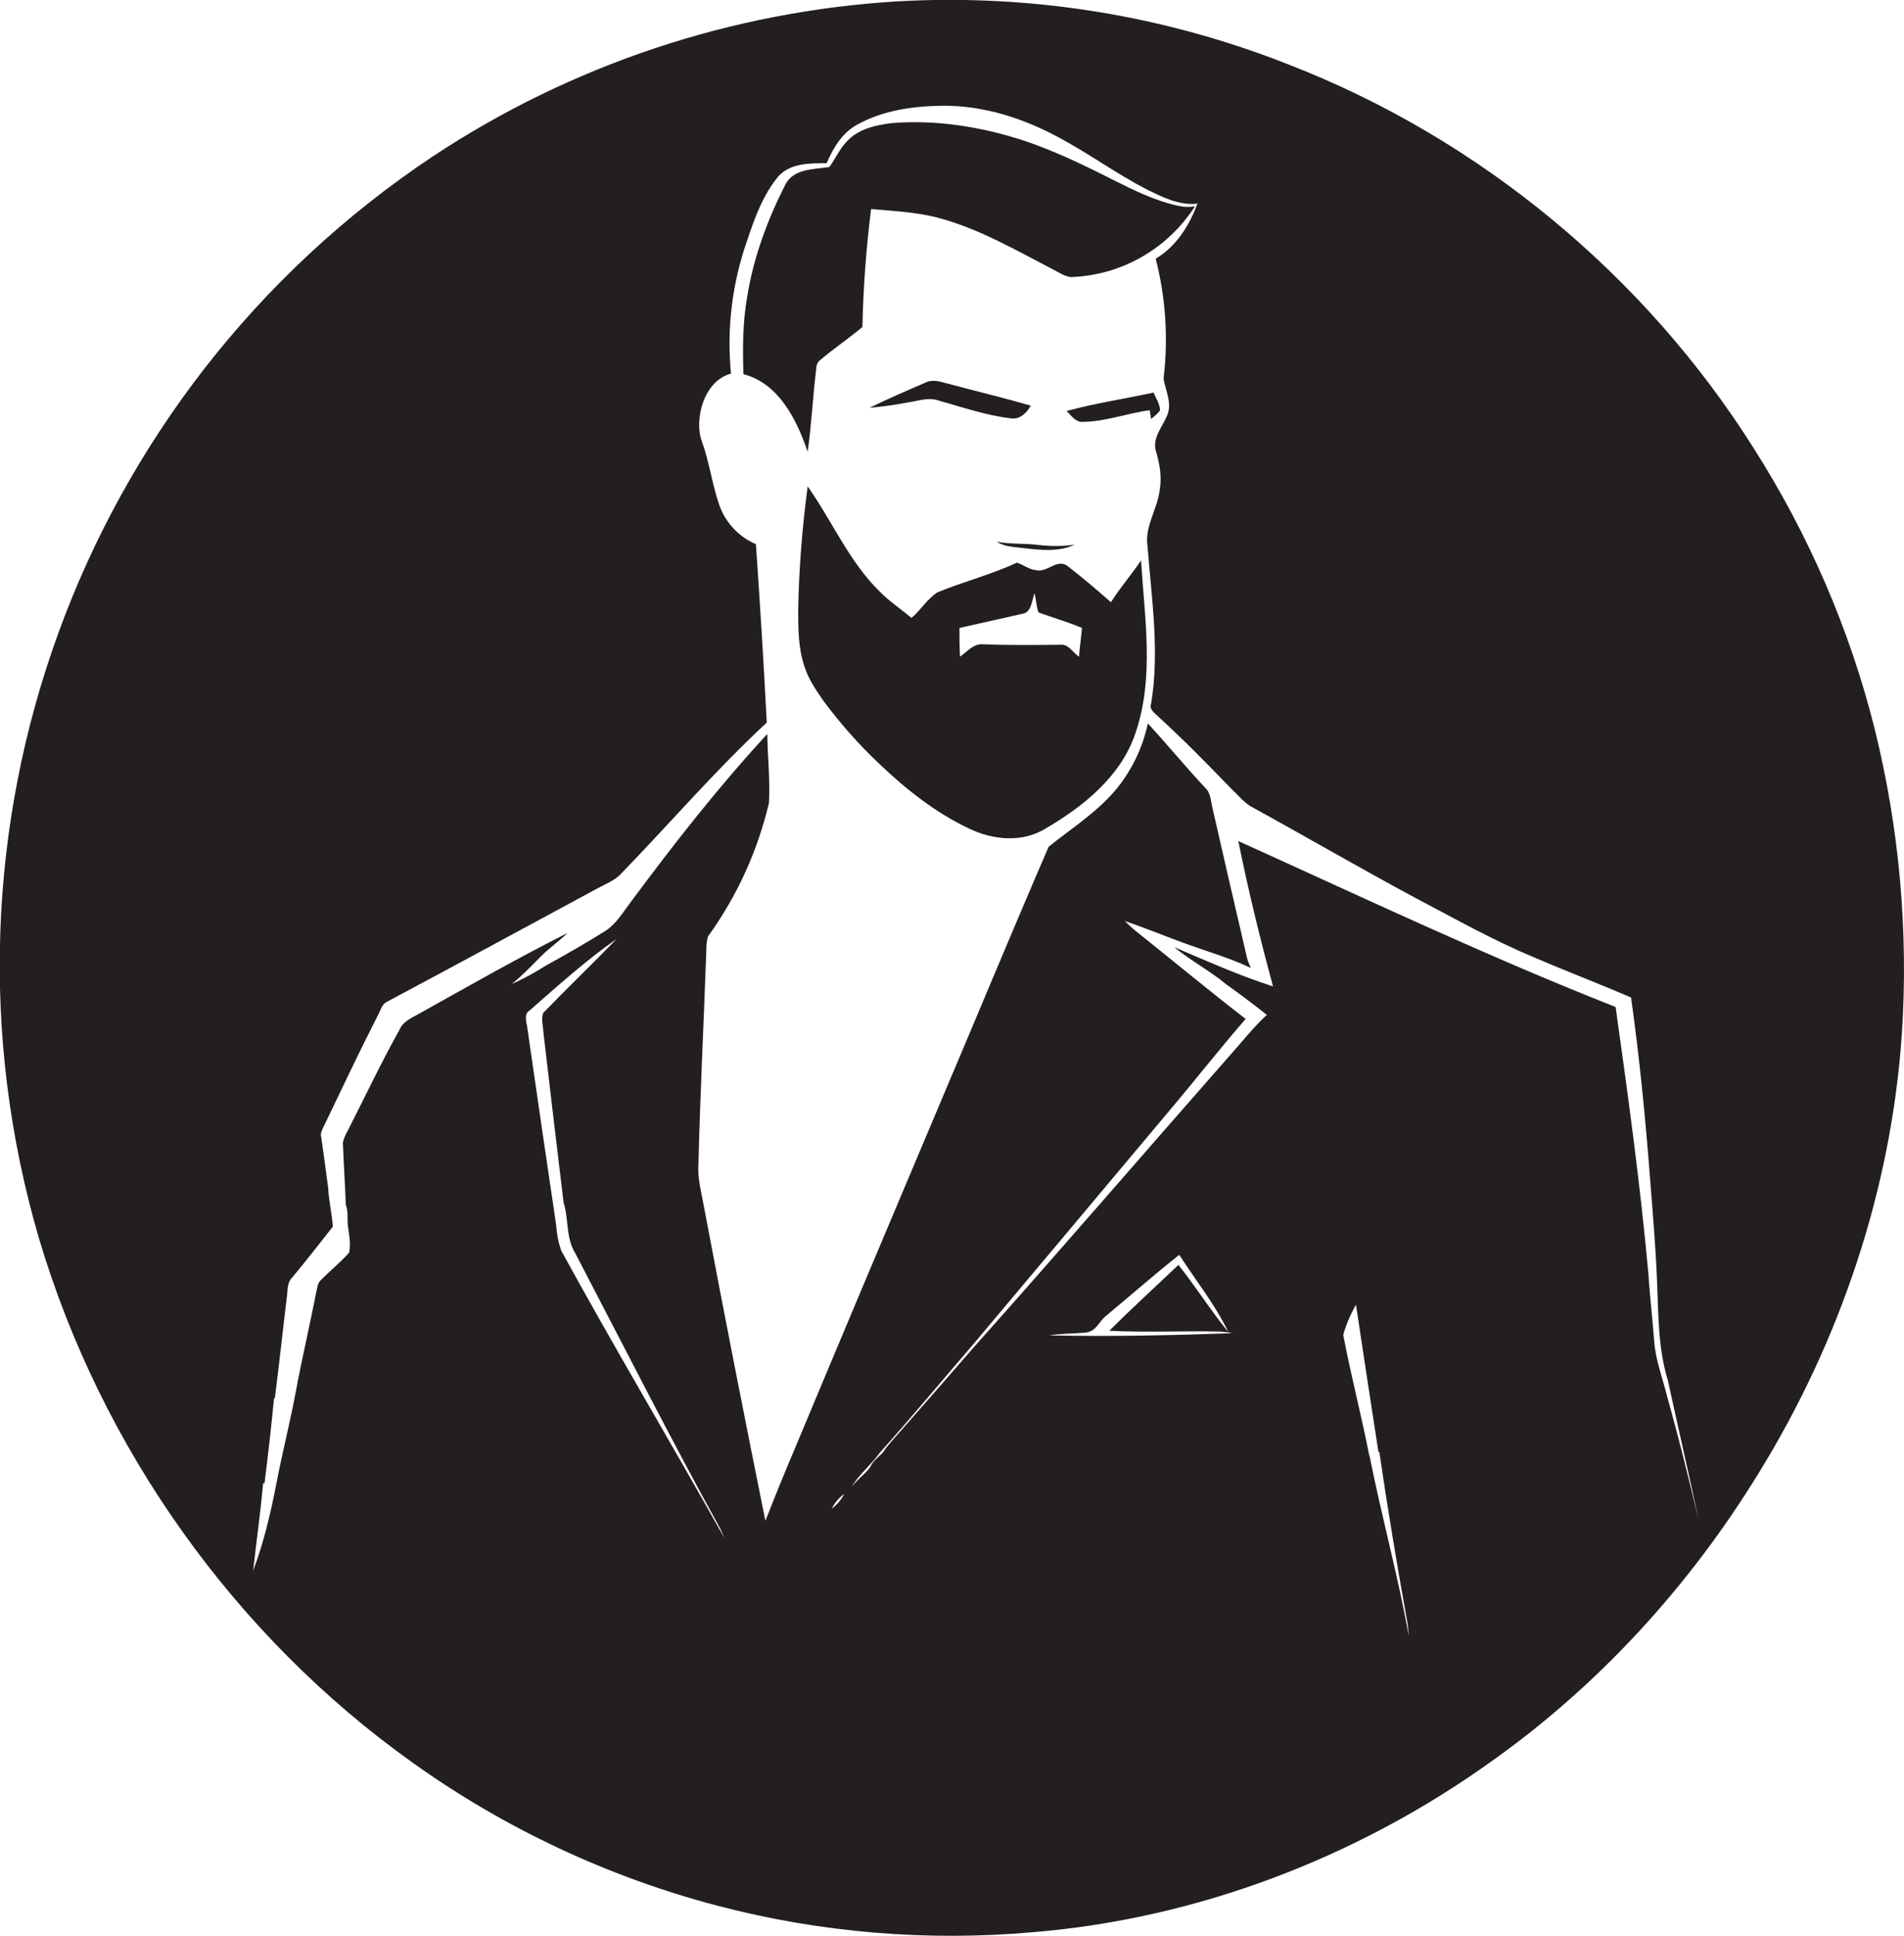 <?xml version="1.0" encoding="utf-8"?>
<!-- Generator: Adobe Illustrator 19.2.0, SVG Export Plug-In . SVG Version: 6.00 Build 0)  -->
<svg version="1.1" id="Layer_1" xmlns="http://www.w3.org/2000/svg" xmlns:xlink="http://www.w3.org/1999/xlink" x="0px" y="0px"
	 viewBox="0 0 702.5 714" style="enable-background:new 0 0 702.5 714;" xml:space="preserve">
<style type="text/css">
	.st0{fill:#231F20;}
</style>
<title>bise-eise_man_flat_black_color_logo_white_backgrond_5019ade5-9a1e-4eb2-af6a-3ef7e1d62981</title>
<path class="st0" d="M393.5,151.6c1.7,1.5,3.1,3.9,5.6,4c8.6,0,16.7-3.2,25.1-4.3l0.5,3.2c1.2-0.9,2.4-1.9,3.3-3.1
	c0-2.4-1.5-4.5-2.4-6.6C414.9,147.1,404,148.7,393.5,151.6z"/>
<path class="st0" d="M409.9,222.1c-5.3-4.6-10.6-9.2-16.1-13.4c-3.5-2.6-7,1.9-10.6,1.7c-3.6-0.2-5.3-2-8-2.9
	c-9.4,4.4-19.6,7-29.2,10.9c-3.9,2.4-6.2,6.6-9.7,9.5c-3.9-3.3-8.2-6.1-11.8-9.8c-11.3-11.1-17.5-26-26.5-38.7
	c-2,15-3.2,30.1-3.5,45.2c0,7.1,0,14.4,2.3,21.2c1.5,4.7,4.3,8.8,7.1,12.8c6.1,8.2,12.8,15.8,20.2,22.8c10,9.6,21.1,18.4,33.7,24.3
	c8.6,4.1,19.2,5.1,27.6,0.1c14.1-8.2,28.1-19.3,33.5-35.3c7.1-20.6,3.4-42.6,2.1-63.8C417.5,211.9,413.3,216.7,409.9,222.1z
	 M398.1,242.2c-2.3-1.5-3.8-4.8-7-4.4c-9.7,0.1-19.4,0.2-29-0.2c-3.3,0.1-5.4,2.9-7.9,4.6c-0.2-3.5-0.2-7.1-0.2-10.6l23.1-5.2
	c3.5-0.4,3.6-5,4.6-7.6c0.6,2.3,0.6,4.8,1.5,7.1c5.3,1.9,10.8,3.5,16,5.7C398.9,235.1,398.4,238.6,398.1,242.2z"/>
<path class="st0" d="M396.5,200.9c-4.4,0.6-8.9,0.6-13.3,0.1c-5.1-0.7-10.3-0.2-15.4-1.2c3,2,6.8,1.9,10.2,2.4
	C384.1,202.9,390.7,203.6,396.5,200.9z"/>
<path class="st0" d="M691.7,268.9c-9.2-36.7-24.3-71.6-44.6-103.5C606.9,101.6,546,51.2,475.7,23.9C429.8,5.7,380.4-2.3,331.1,0.5
	c-61.2,3.7-120.4,23.4-171.6,57.3c-130.4,87-189.2,248.6-145.1,399c23,77.3,72.2,146.6,138,193.4c33.9,24.2,71.9,42,112.1,52.6
	c38.1,10,77.6,13.3,116.8,9.8c60.7-5,119.6-27.6,169-63c39.8-28.2,73.3-65,98.7-106.5c30-48.7,48.8-104.5,52.7-161.6
	C704.2,343.7,700.8,305.7,691.7,268.9z M207.1,461.3c-1.1-3.1-1.7-6.3-1.9-9.5c-3.6-24.1-7.1-48.2-10.6-72.4
	c-0.2-2.3-1.6-5.3,0.9-6.8c10.4-9.1,20.7-18.4,32-26.3c-8.9,9.2-18.2,18.1-27.1,27.3c-0.8,2.3,0,4.8,0.1,7.2
	c2.4,20.8,4.9,41.6,7.4,62.4v0.2c2,6.2,0.8,13.2,4.4,18.9c17.7,33.9,35,68.1,53.5,101.6c0.5,1.1,1,2.2,1.5,3.4
	C247.4,531.8,226.6,496.9,207.1,461.3z M306.9,556.4c1.1-2.2,2.6-4,4.6-5.4C310.4,553.1,308.8,555,306.9,556.4z M387.1,492.5
	c4.4-0.7,8.8-0.6,13.2-1s5.1-4.2,7.8-6.2c9-7.5,17.8-15.2,27-22.5c6.1,9.5,13.3,18.4,18.1,28.5c-6.5-8-12-16.7-18.4-24.8
	c-8.5,8.1-17.2,16-25.5,24.3c13.7,0.7,27.3,0,41,0.3c1.5,0.1,3,0.3,4.4,0.6C432.1,492.5,409.6,493,387.1,492.5z M505.2,536.8
	c-2.9-14.9-6.8-29.6-9.6-44.5c1.1-3.9,2.7-7.6,4.7-11.1c2.7,18.1,5.5,36.2,8.3,54.4l0.3-0.2c3.1,21.1,6.6,42.2,10.4,63.2
	c0.2,1.6,0.4,3.2,0.5,4.8c-4-22.3-10.1-44.3-14.5-66.5L505.2,536.8z M615.2,515.4c-1.7-7-4.4-13.8-4.9-21s-1.6-16.4-2.1-24.6
	c-3-32.9-7.5-65.7-12.1-98.4c-47.2-18.6-93-40.3-139.2-61.2c3.6,18,8,35.9,12.8,53.6c-12.5-4-24.5-9.4-36.5-14.5
	c6.1,5,13.2,8.7,19.3,13.8c5.1,3.6,10,7.3,14.9,11.2c-4.9,4.5-9,9.8-13.5,14.8c-31.4,35.7-62.4,71.7-94,107.1
	c-9,10.3-18,20.7-27,30.9c-2.5,2.9-5.2,5.6-7.3,8.8c-1.6,1.5-3.4,2.9-4.4,4.9s-4.9,4.8-7,7.6c2.8-4.7,7.2-8.1,10.4-12.6
	c11.5-12.8,22.5-26.1,33.8-39.2c24.5-29.1,49-58.3,73.5-87.5c9.3-11,18.2-22.4,27.7-33.3c-14-10.8-27.7-22.2-41.5-33.2l-3.1-2.9
	c7.8,2.6,15.4,5.8,23.2,8.6s15.8,5.1,23.3,8.7c-0.7-1.5-1.3-3-1.6-4.6c-4.2-18.1-8.4-36.1-12.5-54.2c-0.6-2.3-0.6-5-2.1-7
	c-7.5-7.9-14.4-16.4-21.8-24.4c-1.9,9.1-6.1,17.7-12.1,24.8c-7,8.2-16.2,14-24.5,20.7c-14.6,33.8-28.7,67.9-43.1,101.8
	c-16.7,39.5-33.3,78.9-49.8,118.4c-4,9.4-7.9,18.9-11.6,28.4c-7.8-38.6-15.4-77.3-22.7-116c-0.9-5.1-2.4-10.3-2-15.6
	c0.6-25.3,1.9-50.7,2.8-76c0.2-2.6-0.1-5.3,0.7-7.9c10.7-14.8,18.3-31.5,22.5-49.2c0.5-8.5-0.5-17-0.6-25.5
	c-18.1,19.6-34.5,40.6-50.4,62c-2.9,3.8-5.4,8.2-9.6,10.8c-7.2,4.5-14.6,8.7-22,12.8c-3.9,2.5-8,4.7-12.2,6.6
	c3.6-3,6.9-6.3,10.2-9.7c3.3-3.4,7-5.9,10.3-9.1c-18.7,9.4-36.9,19.8-55.2,30c-2.5,1.4-5.5,2.7-6.7,5.5c-7,12.5-13,25.3-19.4,37.8
	c-0.7,1.2-1.2,2.5-1.6,3.9c0.3,7.7,0.8,15.4,1.1,23.1c1,2.5,0.4,5.4,0.8,8.1c0.4,2.7,1.1,6.4,0.4,9.5c-3.3,3.7-7.2,6.8-10.7,10.4
	c-1,1.1-1,2.7-1.4,4c-2.4,12.5-5.4,25-7.7,37.6c-2.1,11.1-4.9,22-7,33c-2.1,11-4.7,21.9-8.6,32.3c1.2-10.8,2.7-21.5,3.7-32.3h0.5
	c1.3-10.4,2.5-20.8,3.5-31.3h0.3c1.6-12.4,2.9-24.8,4.4-37.1c0.4-2.5,0-5.4,1.9-7.3c5.2-6.2,10.1-12.6,15.1-18.9
	c-0.3-4.7-1.5-9.4-1.7-14.1c-0.8-6.3-1.7-12.7-2.6-19c-0.4-1.5,0.5-2.9,1.1-4.2c6.6-13.7,13.1-27.5,20-41c0.9-1.7,1.4-3.9,3.3-4.7
	c26.1-13.9,52-28,78-42c2.6-1.4,5.4-2.5,7.6-4.5c18.2-18.7,35.2-38.6,54.4-56.4c-1.1-21.9-2.5-43.9-4-65.8
	c-6.3-2.7-11.2-7.9-13.5-14.4c-2.7-7.8-3.7-16-6.5-23.7c-2.8-7.7,0.6-22.1,10.8-24.8c-1.6-16.5,0.4-33.2,5.9-48.9
	c2.8-8.4,5.9-17.1,11.7-24c4.5-4.8,11.6-4.7,17.7-4.7c2.4-5.7,5.8-11.3,11.4-14.3c9.6-5.3,20.8-6.8,31.6-6.9
	c15.2-0.1,30.1,4.8,43.4,12.1c10.7,5.8,20.6,13,31.4,18.6c5.9,2.9,12.2,6.2,19,5.4c-3,8.1-7.8,15.8-15.4,20.3
	c3.7,14.4,4.7,29.4,2.9,44.2c0.7,4.5,3.3,9.1,1.3,13.7c-2,4.6-5.5,8.3-4.1,13.1c1.4,4.8,2.2,9.4,1.4,14.2c-0.8,7.2-5.7,13.6-4.5,21
	c1.5,19.3,4.5,38.8,1.3,58c-0.7,1.8,0.9,3,2,4.1c9.6,8.7,18.7,18,27.7,27.3c2.3,2.1,4.2,4.6,6.9,6.3c20.4,11.2,40.5,22.9,61,33.9
	c14.3,7.5,28.4,15.5,43.3,21.7c12,5.2,24.2,9.8,36.2,15c3.1,22.2,5.3,44.4,7,66.7c1,12.8,2.1,25.5,2.6,38.3s0.4,24.5,4,36.3
	c3.7,17.1,7.7,34.2,11.3,51.3C623.1,545.3,619.4,530.3,615.2,515.4z"/>
<path class="st0" d="M301.1,136.4c0.1-1.3,0.3-2.7,1.4-3.5c5-4.3,10.6-8,15.7-12.3c0.3-14.5,1.4-29.1,3.2-43.5
	c8,0.7,16.1,1.1,23.9,3c15.3,3.9,29,11.9,42.9,19.1c2.2,1.1,4.3,2.6,6.8,3c18.7-0.6,35.8-10.4,45.9-26.1c-1.9,0.3-3.8,0.3-5.7-0.1
	c-8.8-1.8-16.8-5.8-24.8-9.8c-10.8-5.5-21.9-10.8-33.4-14.6c-15.4-4.9-31.7-7.5-47.9-6.2c-5.9,0.7-12.2,2.1-16.4,6.5
	c-2.8,2.8-4.4,6.5-6.7,9.7c-5.7,0.9-13.1,0.5-16.2,6.4c-6.6,13-11.8,26.9-14.1,41.4c-1.7,9.4-1.7,19.1-1.4,28.6
	c13.1,3.4,19.7,16.9,23.7,28.6C299.4,156.7,299.9,146.5,301.1,136.4z"/>
<path class="st0" d="M380.3,149.6c-10-2.9-20.1-5.3-30.2-8c-2.8-0.7-5.8-1.9-8.6-0.5c-7,3-13.9,6-20.7,9.3c4.8-0.4,9.6-1.1,14.3-2
	c3.6-0.5,7.2-1.9,10.8-0.8c8.9,2.5,17.8,5.6,27.1,6.7C376.3,154.8,378.9,152.2,380.3,149.6z"/>
</svg>

